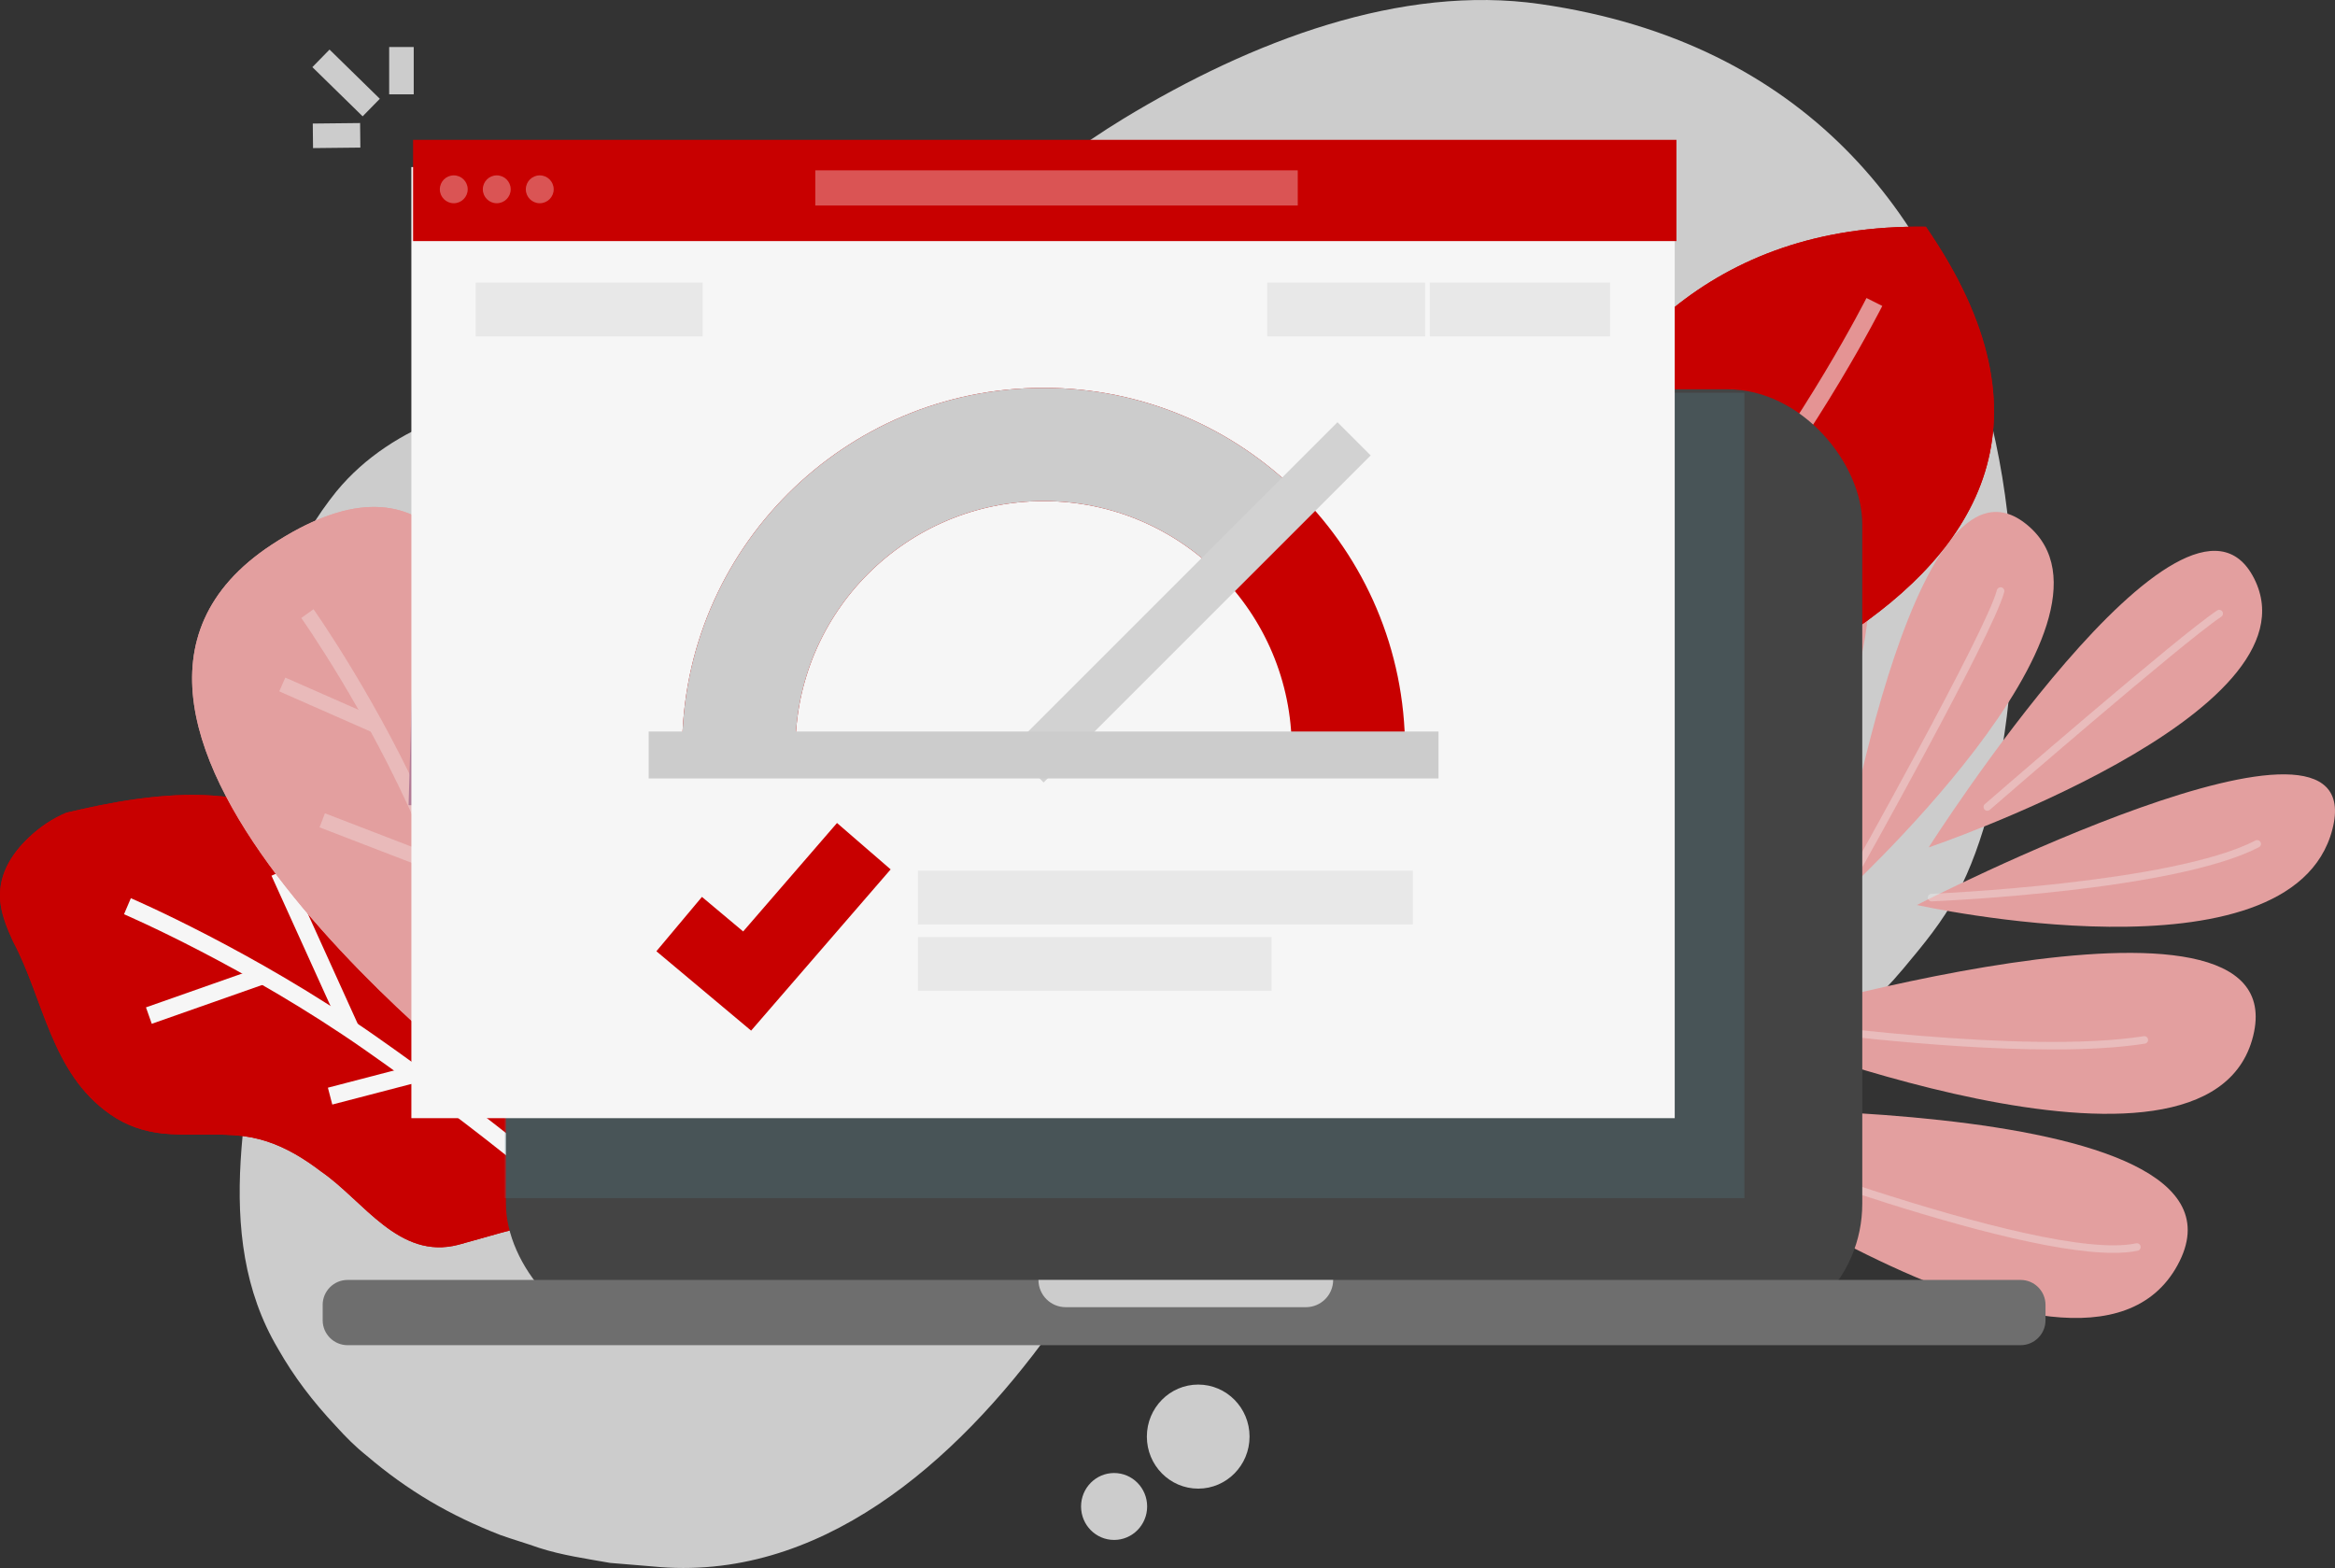 <svg xmlns="http://www.w3.org/2000/svg" xmlns:xlink="http://www.w3.org/1999/xlink" viewBox="0 0 1218.26 818.19"><rect x="0" y="0" width="1218.26" height="818.19" fill="#333333" stroke="none"/><defs><style>      .cls-1, .cls-2 {        opacity: .33;      }      .cls-3 {        clip-path: url(#clippath-4);      }      .cls-4 {        fill: #e39f9f;      }      .cls-5 {        fill: #f6f6f6;      }      .cls-6 {        fill: #43287f;      }      .cls-7 {        fill: #fff;      }      .cls-8 {        fill: #6e6e6e;      }      .cls-9 {        opacity: .31;      }      .cls-10 {        fill: none;      }      .cls-11 {        mix-blend-mode: multiply;        opacity: .24;      }      .cls-12 {        clip-path: url(#clippath-1);      }      .cls-13 {        fill: #cae8ee;      }      .cls-14 {        isolation: isolate;      }      .cls-15 {        fill: #444;      }      .cls-16 {        clip-path: url(#clippath-3);      }      .cls-17 {        fill: #c80000;      }      .cls-2 {        mix-blend-mode: screen;      }      .cls-18 {        fill: #ccc;      }      .cls-19 {        fill: #cbe9f0;      }      .cls-20 {        opacity: .6;      }      .cls-21 {        clip-path: url(#clippath-2);      }      .cls-22 {        fill: #558793;      }      .cls-23 {        fill: #d2d2d2;      }      .cls-24 {        clip-path: url(#clippath);      }    </style><clipPath id="clippath"><path class="cls-17" d="M325.95,644.22c-28.42-14.38-57.79-2.45-86.83,5.3-30.98,8.07-49.37-22.91-71.43-38.12-4.4-3.35-8.9-6.45-13.6-9.14-9.41-5.38-19.62-9.11-31.46-9.86-12.58-.97-25.17.32-37.79-.93-4.73-.54-9.4-1.51-13.98-3.12-4.58-1.61-9.06-3.85-13.41-6.92-30.98-21.62-34.53-60.02-50.66-90.22-3.08-6.68-5.45-12.75-6.38-18.74-1.84-11.99,2.43-23.89,14.6-35.44,6.09-5.78,12.63-10.02,19.57-12.94,46.43-11.09,109.99-20.77,143.23,24.08,3.07,4.11,5.73,8.33,8.16,12.61,2.43,4.28,4.63,8.64,6.81,13,7.62,16.66,19.55,31.18,37.3,37.31,28.4,10.33,64.21,18.07,71.31,53.89,4.52,24.2,6.45,47.76,18.26,68.66,3.94,6.84,6.29,10.58,6.29,10.58Z"></path></clipPath><clipPath id="clippath-1"><path class="cls-4" d="M270.76,579.97c-13.21-10.01-268.24-204.08-129.14-295.65,159.42-104.94,131.47,239.04,129.14,295.65Z"></path></clipPath><clipPath id="clippath-2"><path class="cls-17" d="M769.25,415.38c3.1-19.23,9.72-300.28,235.54-297.07,140.26,203.22-175.52,268.27-235.54,297.07Z"></path></clipPath><clipPath id="clippath-3"><rect class="cls-10" x="355.89" y="202.38" width="377.17" height="188.59"></rect></clipPath><clipPath id="clippath-4"><path class="cls-17" d="M544.48,202.38c-104.15,0-188.59,84.43-188.59,188.59s84.43,188.59,188.59,188.59,188.59-84.43,188.59-188.59-84.43-188.59-188.59-188.59ZM544.48,520.46c-71.52,0-129.49-57.98-129.49-129.49s57.98-129.49,129.49-129.49,129.49,57.98,129.49,129.49-57.98,129.49-129.49,129.49Z"></path></clipPath></defs><g class="cls-14"><g id="Layer_2" data-name="Layer 2"><g id="Object"><g><g><path class="cls-18" d="M1021.31,466.22c-7.96,14.99-17.99,26.9-28.23,39.16-3.27,3.91-6.67,7.7-10.2,11.35-1.59,1.64-3.16,3.25-4.73,4.87-20.28,20.84-44.45,37.12-70.86,47.11-.84.32-1.69.63-2.54.94-24.89,8.86-50.09,15.46-76.41,16.88-26.75,2.59-53.74,2.51-81.49,1.94-3.55-.07-7.12-.03-10.68.12-11.42.47-22.13.99-32.85,2.92-42.71,5.8-78.22,27.75-109.82,56.28-15.8,14.27-30.64,30.14-44.96,46.35-50.11,69.47-121.46,131.95-208.18,123.22-7.52-.57-14.52-1.26-22.03-1.83-12.52-2.24-24.97-3.94-37.19-7.89-6.7-2.39-13.32-4.26-20.02-6.65-26.34-10.22-48.25-23.04-69.83-41.42-5.95-4.75-10.86-9.72-15.85-15.22-12.4-13.22-22.07-25.94-30.4-40.59-35.69-60.27-14.7-133.83-4.72-202.29,1.42-11.26.99-22.41-.55-33.33-3.61-40.13-12.7-80.71-2.97-120.73,1.89-8.21,4-16.36,6.29-24.46,3.63-16.59,9.94-32.09,18.36-46.3,4.21-7.11,8.95-13.89,14.15-20.33,30.04-36.33,77.48-47.97,120.17-53.86,40.47-5.44,80.43-10.52,119.31-23.21,8.8-2.74,17.54-5.67,26.09-9.58,8.54-3.91,16.84-8.96,24.83-15.43,9.63-7.48,19.18-15.07,28.68-22.7,9.5-7.63,18.97-15.31,28.43-22.96,9.85-8.64,20.06-16.92,30.58-24.73,10.52-7.81,21.35-15.15,32.45-21.92C653.2,21.23,730.96-8.32,803.54,2.11c278.68,40.06,270.6,364.63,217.77,464.11Z"></path><g><path class="cls-13" d="M423.96,133.82c1.59,18.02-4.18,34.99-14.8,47.85-10.62,12.87-26.11,21.89-43.97,24.48-17.88,2.67-34.77-.79-47.49-8.69-12.72-7.91-21.46-22.17-23.21-41.9-.87-9.86.14-19.92,2.76-29.28,2.62-9.36,6.84-17.92,12.25-25.21,10.8-14.55,26.39-24.37,44.23-26.33,17.86-1.96,34.6,3.89,47.3,14.65,12.7,10.76,21.34,26.42,22.93,44.44Z"></path><ellipse class="cls-18" cx="625.15" cy="749.62" rx="26.79" ry="27.15"></ellipse><ellipse class="cls-18" cx="581.27" cy="786.08" rx="17.24" ry="17.46"></ellipse></g></g><g><g><g><path class="cls-17" d="M325.95,644.22c-28.42-14.38-57.79-2.45-86.83,5.3-30.98,8.07-49.37-22.91-71.43-38.12-4.4-3.35-8.9-6.45-13.6-9.14-9.41-5.38-19.62-9.11-31.46-9.86-12.58-.97-25.17.32-37.79-.93-4.73-.54-9.4-1.51-13.98-3.12-4.58-1.61-9.06-3.85-13.41-6.92-30.98-21.62-34.53-60.02-50.66-90.22-3.08-6.68-5.45-12.75-6.38-18.74-1.84-11.99,2.43-23.89,14.6-35.44,6.09-5.78,12.63-10.02,19.57-12.94,46.43-11.09,109.99-20.77,143.23,24.08,3.07,4.11,5.73,8.33,8.16,12.61,2.43,4.28,4.63,8.64,6.81,13,7.62,16.66,19.55,31.18,37.3,37.31,28.4,10.33,64.21,18.07,71.31,53.89,4.52,24.2,6.45,47.76,18.26,68.66,3.94,6.84,6.29,10.58,6.29,10.58Z"></path><g class="cls-24"><rect class="cls-17" x="0" y="403.31" width="3.93" height="254.27"></rect><rect class="cls-17" x="3.93" y="403.31" width="3.93" height="254.27"></rect><rect class="cls-17" x="7.85" y="403.31" width="3.93" height="254.27"></rect><rect class="cls-17" x="11.78" y="403.31" width="3.93" height="254.27"></rect><rect class="cls-17" x="15.71" y="403.31" width="3.93" height="254.27"></rect><rect class="cls-17" x="19.64" y="403.31" width="3.93" height="254.27"></rect><rect class="cls-17" x="23.56" y="403.31" width="3.93" height="254.27"></rect><rect class="cls-17" x="27.49" y="403.31" width="3.93" height="254.27"></rect><rect class="cls-17" x="31.42" y="403.31" width="3.93" height="254.27"></rect><rect class="cls-17" x="35.34" y="403.31" width="3.93" height="254.27"></rect><rect class="cls-17" x="39.27" y="403.31" width="3.93" height="254.27"></rect><rect class="cls-17" x="43.2" y="403.31" width="3.93" height="254.27"></rect><rect class="cls-17" x="47.12" y="403.31" width="3.93" height="254.27"></rect><rect class="cls-17" x="51.05" y="403.31" width="3.93" height="254.27"></rect><rect class="cls-17" x="54.98" y="403.31" width="3.93" height="254.27"></rect><rect class="cls-17" x="58.91" y="403.31" width="3.93" height="254.27"></rect><rect class="cls-17" x="62.83" y="403.31" width="3.93" height="254.27"></rect><rect class="cls-17" x="66.76" y="403.31" width="3.93" height="254.27"></rect><rect class="cls-17" x="70.69" y="403.31" width="3.93" height="254.27"></rect><rect class="cls-17" x="74.61" y="403.31" width="3.93" height="254.27"></rect><rect class="cls-17" x="78.54" y="403.31" width="3.93" height="254.27"></rect><rect class="cls-17" x="82.47" y="403.31" width="3.93" height="254.27"></rect><rect class="cls-17" x="86.4" y="403.31" width="3.93" height="254.27"></rect><rect class="cls-17" x="90.32" y="403.31" width="3.93" height="254.27"></rect><rect class="cls-17" x="94.25" y="403.31" width="3.93" height="254.27"></rect><rect class="cls-17" x="98.18" y="403.31" width="3.93" height="254.27"></rect><rect class="cls-17" x="102.1" y="403.31" width="3.93" height="254.27"></rect><rect class="cls-17" x="106.03" y="403.31" width="3.93" height="254.27"></rect><rect class="cls-17" x="109.96" y="403.31" width="3.93" height="254.27"></rect><rect class="cls-17" x="113.88" y="403.31" width="3.93" height="254.27"></rect><rect class="cls-17" x="117.81" y="403.31" width="3.93" height="254.27"></rect><rect class="cls-17" x="121.74" y="403.31" width="3.93" height="254.27"></rect><rect class="cls-17" x="125.67" y="403.31" width="3.93" height="254.27"></rect><rect class="cls-17" x="129.59" y="403.31" width="3.93" height="254.27"></rect><rect class="cls-17" x="133.52" y="403.31" width="3.93" height="254.27"></rect><rect class="cls-17" x="137.45" y="403.31" width="3.93" height="254.27"></rect><rect class="cls-17" x="141.37" y="403.31" width="3.93" height="254.27"></rect><rect class="cls-17" x="145.3" y="403.31" width="3.93" height="254.27"></rect><rect class="cls-17" x="149.23" y="403.31" width="3.93" height="254.27"></rect><rect class="cls-17" x="153.15" y="403.31" width="3.93" height="254.27"></rect><rect class="cls-17" x="157.08" y="403.31" width="3.93" height="254.27"></rect><rect class="cls-17" x="161.01" y="403.31" width="3.93" height="254.27"></rect><rect class="cls-17" x="164.94" y="403.31" width="3.93" height="254.27"></rect><rect class="cls-17" x="168.86" y="403.31" width="3.93" height="254.27"></rect><rect class="cls-17" x="172.79" y="403.31" width="3.93" height="254.27"></rect><rect class="cls-17" x="176.72" y="403.31" width="3.93" height="254.27"></rect><rect class="cls-17" x="180.64" y="403.31" width="3.93" height="254.27"></rect><rect class="cls-17" x="184.57" y="403.31" width="3.93" height="254.27"></rect><rect class="cls-17" x="188.5" y="403.31" width="3.93" height="254.27"></rect><rect class="cls-17" x="192.43" y="403.31" width="3.93" height="254.27"></rect><rect class="cls-17" x="196.35" y="403.31" width="3.93" height="254.27"></rect><rect class="cls-17" x="200.28" y="403.31" width="3.93" height="254.27"></rect><rect class="cls-17" x="204.21" y="403.31" width="3.93" height="254.27"></rect><rect class="cls-17" x="208.13" y="403.31" width="3.93" height="254.27"></rect><rect class="cls-17" x="212.06" y="403.31" width="3.93" height="254.27"></rect><rect class="cls-17" x="215.99" y="403.31" width="3.93" height="254.27"></rect><rect class="cls-17" x="219.91" y="403.31" width="3.93" height="254.27"></rect><rect class="cls-17" x="223.84" y="403.31" width="3.93" height="254.27"></rect><rect class="cls-17" x="227.77" y="403.31" width="3.93" height="254.27"></rect><rect class="cls-17" x="231.7" y="403.31" width="3.93" height="254.27"></rect><rect class="cls-17" x="235.62" y="403.31" width="3.93" height="254.27"></rect><rect class="cls-17" x="239.55" y="403.31" width="3.93" height="254.27"></rect><rect class="cls-17" x="243.48" y="403.31" width="3.93" height="254.27"></rect><rect class="cls-17" x="247.4" y="403.31" width="3.93" height="254.27"></rect><rect class="cls-17" x="251.33" y="403.31" width="3.93" height="254.27"></rect><rect class="cls-17" x="255.26" y="403.31" width="3.93" height="254.27"></rect><rect class="cls-17" x="259.19" y="403.31" width="3.93" height="254.27"></rect><rect class="cls-17" x="263.11" y="403.31" width="3.93" height="254.27"></rect><rect class="cls-17" x="267.04" y="403.31" width="3.93" height="254.27"></rect><rect class="cls-17" x="270.97" y="403.31" width="3.93" height="254.27"></rect><rect class="cls-17" x="274.89" y="403.31" width="3.93" height="254.27"></rect><rect class="cls-17" x="278.82" y="403.31" width="3.93" height="254.27"></rect><rect class="cls-17" x="282.75" y="403.31" width="3.93" height="254.27"></rect><rect class="cls-17" x="286.67" y="403.31" width="3.93" height="254.27"></rect><rect class="cls-17" x="290.6" y="403.31" width="3.93" height="254.27"></rect><rect class="cls-17" x="294.53" y="403.31" width="3.93" height="254.27"></rect><rect class="cls-17" x="298.46" y="403.31" width="3.93" height="254.27"></rect><rect class="cls-17" x="302.38" y="403.31" width="3.93" height="254.27"></rect><rect class="cls-17" x="306.31" y="403.31" width="3.93" height="254.27"></rect><rect class="cls-17" x="310.24" y="403.31" width="3.93" height="254.27"></rect><rect class="cls-17" x="314.16" y="403.31" width="3.93" height="254.27"></rect><rect class="cls-17" x="318.09" y="403.31" width="3.93" height="254.27"></rect><rect class="cls-17" x="322.02" y="403.31" width="3.93" height="254.27"></rect></g></g><g><path class="cls-5" d="M303.68,635.24c-.5-.43-51.12-43.95-113.48-87.53-62.15-43.43-124.87-70.39-125.5-70.66l3.57-8.37c.63.27,64.19,27.58,127.14,71.57,62.75,43.86,113.7,87.66,114.21,88.09l-5.94,6.89Z"></path><rect class="cls-5" x="75.92" y="514.88" width="63.18" height="9.09" transform="translate(-166.31 65.13) rotate(-19.38)"></rect><rect class="cls-5" x="159.87" y="451.04" width="9.09" height="90.29" transform="translate(-190.16 112.12) rotate(-24.38)"></rect><rect class="cls-5" x="171.47" y="561.72" width="45.27" height="9.09" transform="translate(-136.45 67.2) rotate(-14.6)"></rect></g></g><g><g><path class="cls-4" d="M270.76,579.97c-13.21-10.01-268.24-204.08-129.14-295.65,159.42-104.94,131.47,239.04,129.14,295.65Z"></path><g class="cls-12"><rect class="cls-4" x="2.53" y="179.38" width="97.71" height="400.59"></rect><rect class="cls-4" x="100.24" y="179.38" width="3" height="400.59"></rect><rect class="cls-4" x="103.24" y="179.38" width="3" height="400.59"></rect><rect class="cls-4" x="106.23" y="179.38" width="3" height="400.59"></rect><rect class="cls-4" x="109.23" y="179.38" width="3" height="400.59"></rect><rect class="cls-4" x="112.23" y="179.38" width="3" height="400.59"></rect><rect class="cls-4" x="115.23" y="179.38" width="3" height="400.59"></rect><rect class="cls-4" x="118.22" y="179.38" width="3" height="400.59"></rect><rect class="cls-4" x="121.22" y="179.38" width="3" height="400.59"></rect><rect class="cls-4" x="124.22" y="179.38" width="3" height="400.59"></rect><rect class="cls-4" x="127.21" y="179.38" width="3" height="400.59"></rect><rect class="cls-4" x="130.21" y="179.38" width="3" height="400.59"></rect><rect class="cls-4" x="133.21" y="179.38" width="3" height="400.59"></rect><rect class="cls-4" x="136.21" y="179.38" width="3" height="400.59"></rect><rect class="cls-4" x="139.2" y="179.38" width="3" height="400.59"></rect><rect class="cls-4" x="142.2" y="179.38" width="3" height="400.59"></rect><rect class="cls-4" x="145.2" y="179.38" width="3" height="400.59"></rect><rect class="cls-4" x="148.19" y="179.38" width="3" height="400.59"></rect><rect class="cls-4" x="151.19" y="179.38" width="3" height="400.59"></rect><rect class="cls-4" x="154.19" y="179.38" width="3" height="400.59"></rect><rect class="cls-4" x="157.19" y="179.38" width="3" height="400.59"></rect><rect class="cls-4" x="160.18" y="179.38" width="3" height="400.59"></rect><rect class="cls-4" x="163.18" y="179.38" width="3" height="400.59"></rect><rect class="cls-4" x="166.18" y="179.38" width="3" height="400.59"></rect><rect class="cls-4" x="169.17" y="179.38" width="3" height="400.59"></rect><rect class="cls-4" x="172.17" y="179.38" width="3" height="400.59"></rect><rect class="cls-4" x="175.17" y="179.38" width="3" height="400.59"></rect><rect class="cls-4" x="178.17" y="179.38" width="3" height="400.59"></rect><rect class="cls-4" x="181.16" y="179.38" width="3" height="400.59"></rect><rect class="cls-4" x="184.16" y="179.38" width="3" height="400.59"></rect><rect class="cls-4" x="187.16" y="179.38" width="3" height="400.59"></rect><rect class="cls-4" x="190.15" y="179.38" width="3" height="400.59"></rect><rect class="cls-4" x="193.15" y="179.38" width="3" height="400.59"></rect><rect class="cls-4" x="196.15" y="179.38" width="3" height="400.59"></rect><rect class="cls-4" x="199.15" y="179.38" width="3" height="400.59"></rect><rect class="cls-4" x="202.14" y="179.38" width="3" height="400.59"></rect><rect class="cls-4" x="205.14" y="179.38" width="3" height="400.59"></rect><rect class="cls-4" x="208.14" y="179.38" width="3" height="400.59"></rect><rect class="cls-4" x="211.13" y="179.38" width="3" height="400.59"></rect><rect class="cls-4" x="214.13" y="179.38" width="3" height="400.59"></rect><rect class="cls-4" x="217.13" y="179.38" width="3" height="400.59"></rect><rect class="cls-4" x="220.13" y="179.38" width="3" height="400.59"></rect><rect class="cls-4" x="223.12" y="179.38" width="3" height="400.59"></rect><rect class="cls-4" x="226.12" y="179.38" width="3" height="400.59"></rect><rect class="cls-4" x="229.12" y="179.38" width="3" height="400.59"></rect><rect class="cls-4" x="232.11" y="179.38" width="3" height="400.59"></rect><rect class="cls-4" x="235.11" y="179.38" width="3" height="400.59"></rect><rect class="cls-4" x="238.11" y="179.38" width="3" height="400.59"></rect><rect class="cls-4" x="241.11" y="179.38" width="3" height="400.59"></rect><rect class="cls-4" x="244.1" y="179.38" width="3" height="400.59"></rect><rect class="cls-4" x="247.1" y="179.38" width="3" height="400.59"></rect><rect class="cls-4" x="250.1" y="179.38" width="3" height="400.59"></rect><rect class="cls-4" x="253.09" y="179.38" width="3" height="400.59"></rect><rect class="cls-4" x="256.09" y="179.38" width="3" height="400.59"></rect><rect class="cls-4" x="259.09" y="179.38" width="3" height="400.59"></rect><rect class="cls-4" x="262.09" y="179.38" width="3" height="400.59"></rect><rect class="cls-4" x="265.08" y="179.38" width="3" height="400.59"></rect><rect class="cls-4" x="268.08" y="179.38" width="3" height="400.59"></rect><rect class="cls-4" x="271.08" y="179.38" width="3" height="400.59"></rect><rect class="cls-4" x="274.07" y="179.38" width="26.97" height="400.59"></rect></g></g><g class="cls-9"><path class="cls-5" d="M261.66,546.78c-.17-.55-17.79-55.43-44.01-115.66-26.13-60.03-60.13-108.19-60.47-108.67l6.4-4.55c.34.49,34.79,49.28,61.27,110.08,26.39,60.61,44.11,115.85,44.29,116.4l-7.48,2.39Z"></path><rect class="cls-5" x="167.83" y="341.2" width="7.85" height="53.47" transform="translate(-234.2 376.89) rotate(-66.24)"></rect><rect class="cls-6" x="168.52" y="366.28" width="100.1" height="7.85" transform="translate(-157.92 577.77) rotate(-88.31)"></rect><rect class="cls-5" x="195.56" y="406.54" width="7.85" height="67.21" transform="translate(-282.95 468.04) rotate(-68.93)"></rect></g></g><g><path class="cls-18" d="M738.22,686.77l-7.72-6.13c.49-.61,49.83-62.38,136.62-137.94,86.77-75.55,158.13-118.88,158.84-119.31l5.09,8.44c-.7.42-71.38,43.36-157.46,118.31-86.11,74.98-134.89,136.03-135.37,136.64Z"></path><g><path class="cls-4" d="M850.44,579.1s336.83-12.64,285.69,81.02c-51.14,93.66-285.69-81.02-285.69-81.02Z"></path><path class="cls-4" d="M893.29,518.43s-36.08-305.07,52.73-265.45c88.82,39.62-52.73,265.45-52.73,265.45Z"></path><path class="cls-4" d="M904.97,535.16s294.04-88.91,270.58,5.46c-23.46,94.38-270.58-5.46-270.58-5.46Z"></path><path class="cls-4" d="M1000.08,472.23s238.36-122.2,216.8-39.39c-21.56,82.81-216.8,39.39-216.8,39.39Z"></path><path class="cls-4" d="M957.81,470.27s39.14-246.94,99.96-196.29c60.82,50.66-99.96,196.29-99.96,196.29Z"></path><path class="cls-4" d="M1006.26,442.18s134.22-210.95,169.84-140.26c35.62,70.68-169.84,140.26-169.84,140.26Z"></path><path class="cls-4" d="M841.55,571.49s-130.01-310.99-24.36-295.96c105.64,15.03,24.36,295.96,24.36,295.96Z"></path></g><g class="cls-2"><path class="cls-7" d="M838.27,555.1c-.12,0-.23-.01-.35-.03-1.07-.19-1.78-1.22-1.59-2.29.09-.5,8.88-50.58.29-116.13-8.61-65.72-23.31-116.04-23.45-116.54-.31-1.04.29-2.14,1.33-2.45,1.04-.31,2.14.29,2.45,1.33.15.5,14.93,51.1,23.58,117.14,8.67,66.19-.22,116.83-.32,117.34-.17.95-1,1.62-1.94,1.62Z"></path><path class="cls-7" d="M896.18,504.54c-.21,0-.42-.03-.62-.1-1.03-.34-1.59-1.46-1.25-2.49.42-1.26,41.9-126.49,44.03-192.75.04-1.09.94-1.96,2.03-1.91,1.09.04,1.94.95,1.91,2.03-2.15,66.83-43.81,192.6-44.23,193.86-.28.83-1.04,1.35-1.87,1.35Z"></path><path class="cls-5" d="M965.4,461.57c-.33,0-.66-.08-.96-.25-.95-.53-1.29-1.74-.75-2.68.72-1.29,72.49-129.08,78.17-150.73.28-1.05,1.35-1.68,2.41-1.41s1.68,1.35,1.41,2.41c-5.81,22.13-75.58,146.38-78.55,151.66-.36.64-1.03,1.01-1.72,1.01Z"></path><path class="cls-5" d="M1036.86,423.05c-.55,0-1.1-.23-1.49-.68-.71-.82-.63-2.07.2-2.78,4.14-3.59,101.5-88.09,121.18-101.05.91-.6,2.13-.35,2.73.56.6.91.35,2.13-.56,2.73-19.46,12.82-119.75,99.86-120.76,100.74-.37.32-.83.48-1.29.48Z"></path><path class="cls-5" d="M1007.78,470.34c-1.05,0-1.92-.83-1.97-1.89-.04-1.09.8-2.01,1.89-2.05,1.25-.05,125.82-5.43,169.06-27.82.97-.5,2.16-.12,2.66.84s.12,2.16-.84,2.66c-44.01,22.79-165.55,28.04-170.71,28.26-.03,0-.05,0-.08,0Z"></path><path class="cls-5" d="M1070.87,547.61c-62.99,0-138.68-10.74-139.65-10.88-1.08-.15-1.83-1.15-1.67-2.23.15-1.08,1.16-1.83,2.23-1.67,1.24.18,124.59,17.68,186.69,7.86,1.07-.17,2.08.56,2.25,1.64.17,1.08-.56,2.08-1.64,2.25-13.77,2.18-30.49,3.03-48.22,3.03Z"></path><path class="cls-5" d="M1102.69,653.75c-63.48,0-222.52-62.72-229.75-65.58-1.01-.4-1.51-1.55-1.11-2.56.4-1.01,1.55-1.51,2.56-1.11,1.89.75,189.97,74.94,240.09,64.27,1.06-.23,2.11.45,2.34,1.52.23,1.06-.45,2.11-1.52,2.34-3.59.76-7.84,1.12-12.62,1.12Z"></path></g></g><g><g><path class="cls-17" d="M769.25,415.38c3.1-19.23,9.72-300.28,235.54-297.07,140.26,203.22-175.52,268.27-235.54,297.07Z"></path><g class="cls-21"><polygon class="cls-17" points="951.66 115.1 769.25 212.07 769.25 115.1 951.66 115.1"></polygon><polygon class="cls-17" points="956.25 115.1 769.25 214.51 769.25 212.07 951.66 115.1 956.25 115.1"></polygon><polygon class="cls-17" points="960.84 115.1 769.25 216.95 769.25 214.51 956.25 115.1 960.84 115.1"></polygon><polygon class="cls-17" points="965.43 115.1 769.25 219.39 769.25 216.95 960.84 115.1 965.43 115.1"></polygon><polygon class="cls-17" points="970.02 115.1 769.25 221.83 769.25 219.39 965.43 115.1 970.02 115.1"></polygon><polygon class="cls-17" points="974.61 115.1 769.25 224.27 769.25 221.83 970.02 115.1 974.61 115.1"></polygon><polygon class="cls-17" points="979.2 115.1 769.25 226.71 769.25 224.27 974.61 115.1 979.2 115.1"></polygon><polygon class="cls-17" points="983.79 115.1 769.25 229.15 769.25 226.71 979.2 115.1 983.79 115.1"></polygon><polygon class="cls-17" points="988.38 115.1 769.25 231.59 769.25 229.15 983.79 115.1 988.38 115.1"></polygon><polygon class="cls-17" points="992.97 115.1 769.25 234.03 769.25 231.59 988.38 115.1 992.97 115.1"></polygon><polygon class="cls-17" points="997.56 115.1 769.25 236.47 769.25 234.03 992.97 115.1 997.56 115.1"></polygon><polygon class="cls-17" points="1002.15 115.1 769.25 238.91 769.25 236.47 997.56 115.1 1002.15 115.1"></polygon><polygon class="cls-17" points="1006.74 115.1 769.25 241.35 769.25 238.91 1002.15 115.1 1006.74 115.1"></polygon><polygon class="cls-17" points="1011.32 115.1 769.25 243.79 769.25 241.35 1006.74 115.1 1011.32 115.1"></polygon><polygon class="cls-17" points="1015.91 115.1 769.25 246.23 769.25 243.79 1011.32 115.1 1015.91 115.1"></polygon><polygon class="cls-17" points="1020.5 115.1 769.25 248.67 769.25 246.23 1015.91 115.1 1020.5 115.1"></polygon><polygon class="cls-17" points="1025.09 115.1 769.25 251.11 769.25 248.67 1020.5 115.1 1025.09 115.1"></polygon><polygon class="cls-17" points="1029.68 115.1 769.25 253.55 769.25 251.11 1025.09 115.1 1029.68 115.1"></polygon><polygon class="cls-17" points="1034.27 115.1 769.25 255.99 769.25 253.55 1029.68 115.1 1034.27 115.1"></polygon><polygon class="cls-17" points="1037.58 115.1 1037.86 115.63 769.25 258.42 769.25 255.99 1034.27 115.1 1037.58 115.1"></polygon><polygon class="cls-17" points="1037.86 115.63 1038.87 117.53 769.25 260.86 769.25 258.42 1037.86 115.63"></polygon><polygon class="cls-17" points="1038.87 117.53 1039.88 119.44 769.25 263.3 769.25 260.86 1038.87 117.53"></polygon><polygon class="cls-17" points="1039.88 119.44 1040.9 121.34 769.25 265.74 769.25 263.3 1039.88 119.44"></polygon><polygon class="cls-17" points="1040.9 121.34 1041.91 123.24 769.25 268.18 769.25 265.74 1040.9 121.34"></polygon><polygon class="cls-17" points="1041.91 123.24 1042.92 125.14 769.25 270.62 769.25 268.18 1041.91 123.24"></polygon><polygon class="cls-17" points="1042.92 125.14 1043.93 127.04 769.25 273.06 769.25 270.62 1042.92 125.14"></polygon><polygon class="cls-17" points="1043.93 127.04 1044.94 128.95 769.25 275.5 769.25 273.06 1043.93 127.04"></polygon><polygon class="cls-17" points="1044.94 128.95 1045.95 130.85 769.25 277.94 769.25 275.5 1044.94 128.95"></polygon><polygon class="cls-17" points="1045.95 130.85 1046.96 132.75 769.25 280.38 769.25 277.94 1045.95 130.85"></polygon><polygon class="cls-17" points="1046.96 132.75 1047.97 134.65 769.25 282.82 769.25 280.38 1046.96 132.75"></polygon><polygon class="cls-17" points="1047.97 134.65 1048.98 136.56 769.25 285.26 769.25 282.82 1047.97 134.65"></polygon><polygon class="cls-17" points="1048.98 136.56 1050 138.46 769.25 287.7 769.25 285.26 1048.98 136.56"></polygon><polygon class="cls-17" points="1050 138.46 1051.01 140.36 769.25 290.14 769.25 287.7 1050 138.46"></polygon><polygon class="cls-17" points="1051.01 140.36 1052.02 142.26 769.25 292.58 769.25 290.14 1051.01 140.36"></polygon><polygon class="cls-17" points="1052.02 142.26 1053.03 144.16 769.25 295.02 769.25 292.58 1052.02 142.26"></polygon><polygon class="cls-17" points="1053.03 144.16 1054.04 146.07 769.25 297.46 769.25 295.02 1053.03 144.16"></polygon><polygon class="cls-17" points="1054.04 146.07 1055.05 147.97 769.25 299.9 769.25 297.46 1054.04 146.07"></polygon><polygon class="cls-17" points="1055.05 147.97 1056.06 149.87 769.25 302.34 769.25 299.9 1055.05 147.97"></polygon><polygon class="cls-17" points="1056.06 149.87 1057.07 151.77 769.25 304.78 769.25 302.34 1056.06 149.87"></polygon><polygon class="cls-17" points="1057.07 151.77 1058.09 153.67 769.25 307.22 769.25 304.78 1057.07 151.77"></polygon><polygon class="cls-17" points="1058.09 153.67 1059.1 155.58 769.25 309.66 769.25 307.22 1058.09 153.67"></polygon><polygon class="cls-17" points="1059.1 155.58 1060.11 157.48 769.25 312.1 769.25 309.66 1059.1 155.58"></polygon><polygon class="cls-17" points="1060.11 157.48 1061.12 159.38 769.25 314.54 769.25 312.1 1060.11 157.48"></polygon><polygon class="cls-17" points="1061.12 159.38 1062.13 161.28 769.25 316.98 769.25 314.54 1061.12 159.38"></polygon><polygon class="cls-17" points="1062.13 161.28 1063.14 163.18 769.25 319.42 769.25 316.98 1062.13 161.28"></polygon><polygon class="cls-17" points="1063.14 163.18 1064.15 165.09 769.25 321.85 769.25 319.42 1063.14 163.18"></polygon><polygon class="cls-17" points="1064.15 165.09 1065.16 166.99 769.25 324.29 769.25 321.85 1064.15 165.09"></polygon><polygon class="cls-17" points="1065.16 166.99 1066.17 168.89 769.25 326.73 769.25 324.29 1065.16 166.99"></polygon><polygon class="cls-17" points="1066.17 168.89 1067.19 170.79 769.25 329.17 769.25 326.73 1066.17 168.89"></polygon><polygon class="cls-17" points="1067.19 170.79 1068.2 172.69 769.25 331.61 769.25 329.17 1067.19 170.79"></polygon><polygon class="cls-17" points="1068.2 172.69 1069.21 174.6 769.25 334.05 769.25 331.61 1068.2 172.69"></polygon><polygon class="cls-17" points="1069.21 174.6 1070.22 176.5 769.25 336.49 769.25 334.05 1069.21 174.6"></polygon><polygon class="cls-17" points="1070.22 176.5 1071.23 178.4 769.25 338.93 769.25 336.49 1070.22 176.5"></polygon><polygon class="cls-17" points="1071.23 178.4 1072.24 180.3 769.25 341.37 769.25 338.93 1071.23 178.4"></polygon><polygon class="cls-17" points="1072.24 180.3 1073.25 182.21 769.25 343.81 769.25 341.37 1072.24 180.3"></polygon><polygon class="cls-17" points="1073.25 182.21 1074.26 184.11 769.25 346.25 769.25 343.81 1073.25 182.21"></polygon><polygon class="cls-17" points="1074.26 184.11 1075.27 186.01 769.25 348.69 769.25 346.25 1074.26 184.11"></polygon><polygon class="cls-17" points="1075.27 186.01 1076.29 187.91 769.25 351.13 769.25 348.69 1075.27 186.01"></polygon><polygon class="cls-17" points="1076.29 187.91 1077.3 189.81 769.25 353.57 769.25 351.13 1076.29 187.91"></polygon><polygon class="cls-17" points="1077.3 189.81 1078.31 191.72 769.25 356.01 769.25 353.57 1077.3 189.81"></polygon><polygon class="cls-17" points="1078.31 191.72 1079.32 193.62 769.25 358.45 769.25 356.01 1078.31 191.72"></polygon><polygon class="cls-17" points="1079.32 193.62 1080.33 195.52 769.25 360.89 769.25 358.45 1079.32 193.62"></polygon><polygon class="cls-17" points="1080.33 195.52 1081.34 197.42 769.25 363.33 769.25 360.89 1080.33 195.52"></polygon><polygon class="cls-17" points="1081.34 197.42 1082.35 199.32 769.25 365.77 769.25 363.33 1081.34 197.42"></polygon><polygon class="cls-17" points="1082.35 199.32 1083.36 201.23 769.25 368.21 769.25 365.77 1082.35 199.32"></polygon><polygon class="cls-17" points="1083.36 201.23 1084.37 203.13 769.25 370.65 769.25 368.21 1083.36 201.23"></polygon><polygon class="cls-17" points="1084.37 203.13 1085.39 205.03 769.25 373.09 769.25 370.65 1084.37 203.13"></polygon><polygon class="cls-17" points="1085.39 205.03 1086.4 206.93 769.25 375.53 769.25 373.09 1085.39 205.03"></polygon><polygon class="cls-17" points="1086.4 206.93 1087.41 208.83 769.25 377.97 769.25 375.53 1086.4 206.93"></polygon><polygon class="cls-17" points="1087.41 208.83 1088.42 210.74 769.25 380.41 769.25 377.97 1087.41 208.83"></polygon><polygon class="cls-17" points="1088.42 210.74 1089.43 212.64 769.25 382.84 769.25 380.41 1088.42 210.74"></polygon><polygon class="cls-17" points="1089.43 212.64 1090.44 214.54 769.25 385.28 769.25 382.84 1089.43 212.64"></polygon><polygon class="cls-17" points="1090.44 214.54 1091.45 216.44 769.25 387.72 769.25 385.28 1090.44 214.54"></polygon><polygon class="cls-17" points="1091.45 216.44 1092.46 218.34 769.25 390.16 769.25 387.72 1091.45 216.44"></polygon><polygon class="cls-17" points="1092.46 218.34 1093.47 220.25 769.25 392.6 769.25 390.16 1092.46 218.34"></polygon><polygon class="cls-17" points="1093.47 220.25 1094.49 222.15 769.25 395.04 769.25 392.6 1093.47 220.25"></polygon><polygon class="cls-17" points="1094.49 222.15 1095.5 224.05 769.25 397.48 769.25 395.04 1094.49 222.15"></polygon><polygon class="cls-17" points="1095.5 224.05 1096.51 225.95 769.25 399.92 769.25 397.48 1095.5 224.05"></polygon><polygon class="cls-17" points="1096.51 225.95 1097.52 227.86 769.25 402.36 769.25 399.92 1096.51 225.95"></polygon><polygon class="cls-17" points="1097.52 227.86 1098.53 229.76 769.25 404.8 769.25 402.36 1097.52 227.86"></polygon><polygon class="cls-17" points="1098.53 229.76 1099.54 231.66 769.25 407.24 769.25 404.8 1098.53 229.76"></polygon><polygon class="cls-17" points="1099.54 231.66 1100.55 233.56 769.25 409.68 769.25 407.24 1099.54 231.66"></polygon><polygon class="cls-17" points="1100.55 233.56 1101.56 235.46 769.25 412.12 769.25 409.68 1100.55 233.56"></polygon><polygon class="cls-17" points="1101.56 235.46 1102.58 237.37 769.25 414.56 769.25 412.12 1101.56 235.46"></polygon><polygon class="cls-17" points="1102.58 237.37 1103.59 239.27 772.29 415.38 769.25 415.38 769.25 414.56 1102.58 237.37"></polygon><polygon class="cls-17" points="1103.59 239.27 1104.6 241.17 776.88 415.38 772.29 415.38 1103.59 239.27"></polygon><polygon class="cls-17" points="1104.6 241.17 1105.61 243.07 781.47 415.38 776.88 415.38 1104.6 241.17"></polygon><polygon class="cls-17" points="1105.61 243.07 1106.62 244.97 786.06 415.38 781.47 415.38 1105.61 243.07"></polygon><polygon class="cls-17" points="1106.62 244.97 1107.63 246.88 790.65 415.38 786.06 415.38 1106.62 244.97"></polygon><polygon class="cls-17" points="1107.63 246.88 1108.64 248.78 795.23 415.38 790.65 415.38 1107.63 246.88"></polygon><polygon class="cls-17" points="1108.64 248.78 1109.65 250.68 799.82 415.38 795.23 415.38 1108.64 248.78"></polygon><polygon class="cls-17" points="1109.65 250.68 1110.66 252.58 804.41 415.38 799.82 415.38 1109.65 250.68"></polygon><polygon class="cls-17" points="1110.66 252.58 1111.68 254.48 809 415.38 804.41 415.38 1110.66 252.58"></polygon><polygon class="cls-17" points="1111.68 254.48 1145.05 317.27 1145.05 415.38 809 415.38 1111.68 254.48"></polygon></g></g><g class="cls-20"><path class="cls-5" d="M805.27,394.08l-6.61-6.44c.47-.48,47.7-49.03,95.74-109.46,47.87-60.23,79.1-122.07,79.41-122.68l8.25,4.14c-.31.63-31.94,63.28-80.43,124.29-48.34,60.82-95.88,109.68-96.36,110.16Z"></path></g></g></g><g><g><rect class="cls-15" x="263.96" y="203.14" width="707.66" height="495.26" rx="70.32" ry="70.32"></rect><rect class="cls-15" x="295" y="233.91" width="645.57" height="406.61"></rect><circle class="cls-18" cx="617.78" cy="218.98" r="6.51" transform="translate(26.1 500.98) rotate(-45)"></circle></g><path class="cls-8" d="M181.36,667.87h872.85c7.18,0,13.01,5.83,13.01,13.01v8.03c0,7.18-5.83,13.01-13.01,13.01H181.36c-7.18,0-13.01-5.83-13.01-13.01v-8.03c0-7.18,5.83-13.01,13.01-13.01Z"></path><path class="cls-18" d="M541.8,667.87h153.76c0,7.85-6.37,14.22-14.22,14.22h-125.32c-7.85,0-14.22-6.37-14.22-14.22h0Z"></path></g><g class="cls-11"><rect class="cls-22" x="263.32" y="204.94" width="646.8" height="420.25"></rect></g><g><g><g><rect class="cls-5" x="214.63" y="87.17" width="659.14" height="496.29"></rect><rect class="cls-17" x="215.52" y="72.97" width="659.14" height="52.83"></rect></g><g class="cls-1"><circle class="cls-7" cx="236.75" cy="98.78" r="7.27"></circle><circle class="cls-7" cx="259.18" cy="98.78" r="7.27"></circle><circle class="cls-7" cx="281.61" cy="98.78" r="7.27"></circle></g><g class="cls-1"><rect class="cls-7" x="425.37" y="88.88" width="251.72" height="18.34"></rect></g><g><g><g class="cls-1"><rect class="cls-18" x="745.94" y="147.47" width="94.11" height="28.04"></rect></g><g class="cls-1"><rect class="cls-18" x="661.16" y="147.47" width="82.4" height="28.04"></rect></g></g><g class="cls-1"><rect class="cls-18" x="248.18" y="147.47" width="118.43" height="28.04"></rect></g></g></g><g><g><g class="cls-16"><g><path class="cls-17" d="M544.48,202.38c-104.15,0-188.59,84.43-188.59,188.59s84.43,188.59,188.59,188.59,188.59-84.43,188.59-188.59-84.43-188.59-188.59-188.59ZM544.48,520.46c-71.52,0-129.49-57.98-129.49-129.49s57.98-129.49,129.49-129.49,129.49,57.98,129.49,129.49-57.98,129.49-129.49,129.49Z"></path><g class="cls-3"><polygon class="cls-18" points="544.48 390.97 733.07 202.38 355.89 202.38 355.89 390.97 544.48 390.97"></polygon></g></g></g><rect class="cls-23" x="500.48" y="302.06" width="241.33" height="24.5" transform="translate(-40.32 531.27) rotate(-45)"></rect><rect class="cls-18" x="338.45" y="381.7" width="412.07" height="24.5"></rect></g><g><polygon class="cls-17" points="391.89 537.78 342.46 496.36 366.23 468 387.74 486.03 436.7 429.44 464.68 453.65 391.89 537.78"></polygon><g><g class="cls-1"><rect class="cls-18" x="478.89" y="454.3" width="258.26" height="28.04"></rect></g><g class="cls-1"><rect class="cls-18" x="478.89" y="488.96" width="184.54" height="28.04"></rect></g></g></g></g><g><g><line class="cls-19" x1="187.95" y1="70.6" x2="163.26" y2="70.86"></line><rect class="cls-18" x="163.26" y="64.32" width="24.69" height="12.81" transform="translate(-.76 1.92) rotate(-.62)"></rect></g><g><line class="cls-18" x1="193.69" y1="56.11" x2="167.45" y2="30.44"></line><rect class="cls-18" x="174.16" y="24.92" width="12.81" height="36.71" transform="translate(23.35 142.07) rotate(-45.62)"></rect></g><rect class="cls-18" x="203.05" y="24.53" width="12.81" height="24.69"></rect></g></g></g></g></g></g></svg>
